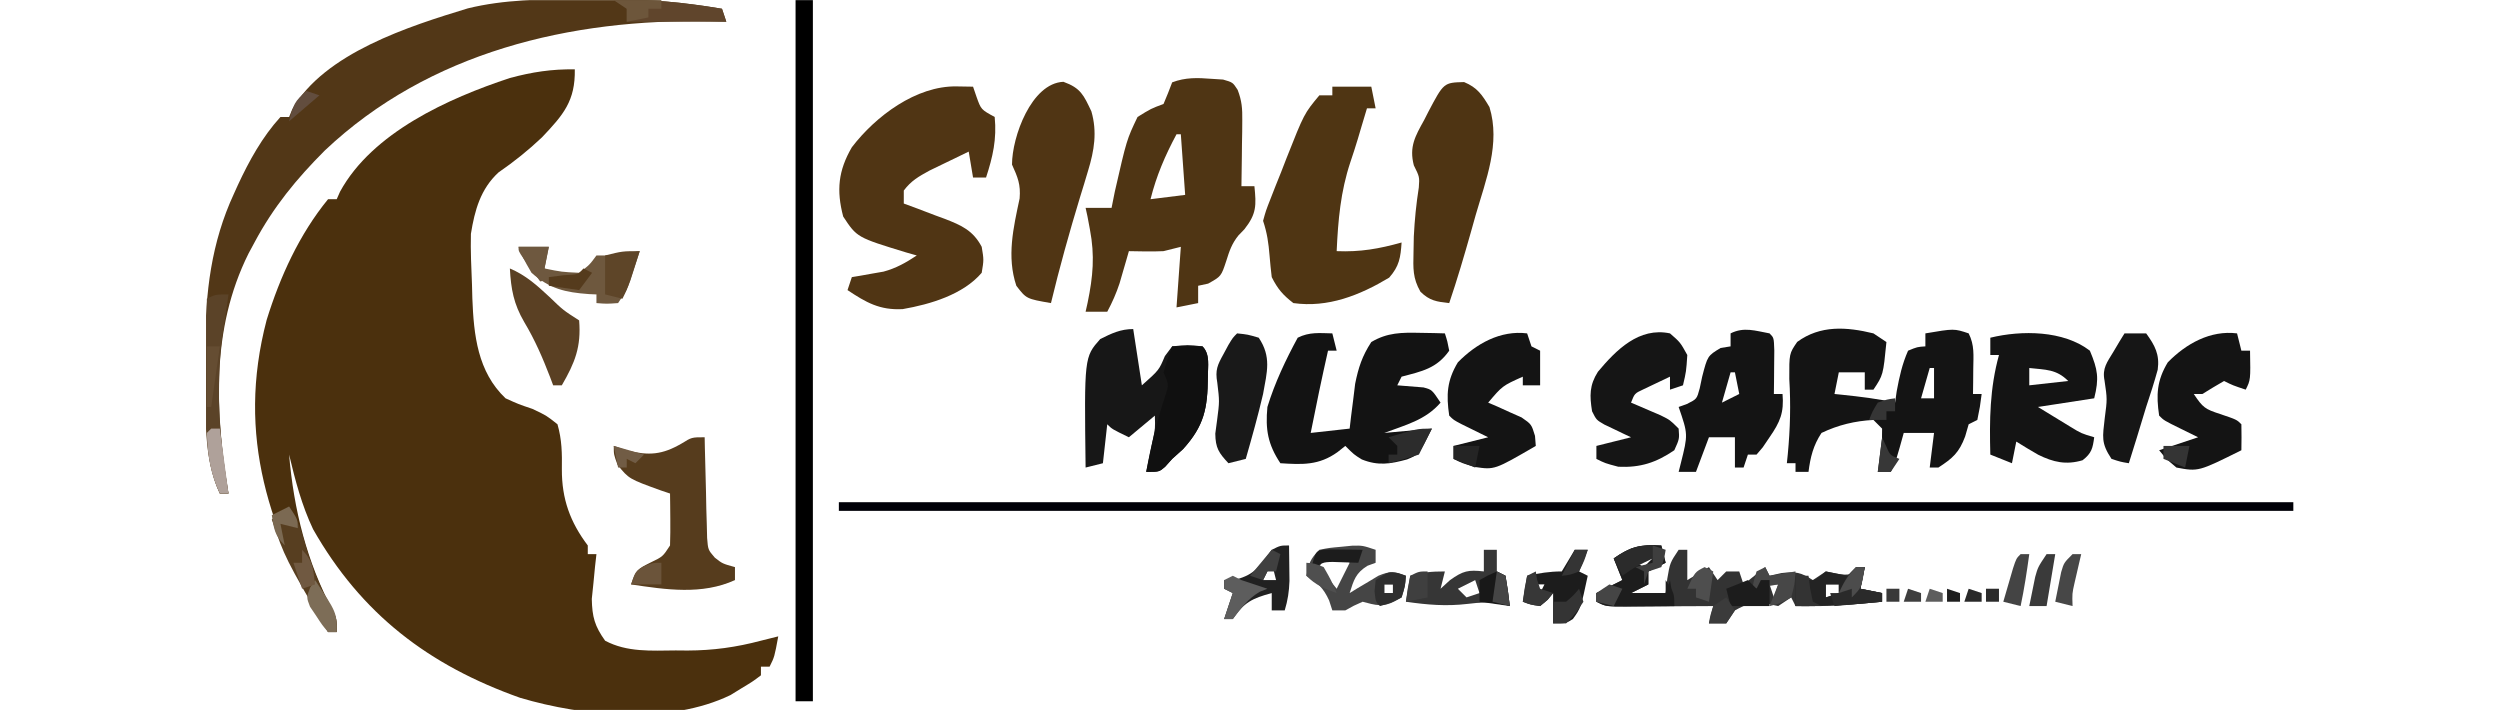 <svg xmlns="http://www.w3.org/2000/svg" xmlns:xlink="http://www.w3.org/1999/xlink" width="5000" viewBox="0 0 3750 1071.75" height="1429" preserveAspectRatio="xMidYMid meet"><defs><clipPath id="a22b0cc772"><path d="M 382 103 L 1168 103 L 1168 1064.914 L 382 1064.914 Z M 382 103 " clip-rule="nonzero"></path></clipPath><clipPath id="1781fe8b52"><path d="M 309.129 0.16 L 1090 0.16 L 1090 741 L 309.129 741 Z M 309.129 0.16 " clip-rule="nonzero"></path></clipPath><clipPath id="db42ccd1d7"><path d="M 1193 0.16 L 1220 0.16 L 1220 1052 L 1193 1052 Z M 1193 0.16 " clip-rule="nonzero"></path></clipPath><clipPath id="54f98a3613"><path d="M 309.129 441 L 343 441 L 343 741 L 309.129 741 Z M 309.129 441 " clip-rule="nonzero"></path></clipPath><clipPath id="c616c702d9"><path d="M 920 0.16 L 1090 0.16 L 1090 33 L 920 33 Z M 920 0.16 " clip-rule="nonzero"></path></clipPath><clipPath id="e9c25873a3"><path d="M 920 0.16 L 993 0.16 L 993 33 L 920 33 Z M 920 0.16 " clip-rule="nonzero"></path></clipPath></defs><g clip-path="url(#a22b0cc772)"><path fill="#4b300d" d="M 862.199 104.039 C 863.078 151.402 845.023 172.246 812.992 205.988 C 792.461 225.461 771.031 242.57 747.758 258.641 C 720.805 283.461 712.047 315.434 706.363 350.75 C 705.691 376.207 706.969 401.594 707.988 427.035 C 708.164 433.832 708.34 440.625 708.52 447.629 C 710.652 502.672 716.383 557.625 758.309 597.461 C 777.707 606.266 777.707 606.266 798.484 613.285 C 819.438 623.102 819.438 623.102 836.227 636.414 C 842.93 659.871 843.133 679.887 842.797 704.23 C 842.648 748.598 855.293 783.266 881.68 818.203 C 881.68 822.488 881.68 826.77 881.68 831.188 C 885.965 831.188 890.25 831.188 894.668 831.188 C 893.973 837.297 893.277 843.406 892.562 849.699 C 891.781 857.785 891.004 865.867 890.203 874.199 C 889.375 882.184 888.543 890.168 887.691 898.395 C 888.242 925.414 892.008 939.035 907.652 961.035 C 940.543 978.613 977.156 975.949 1013.574 975.641 C 1019.41 975.691 1025.25 975.742 1031.266 975.793 C 1069.652 975.684 1104.352 970.867 1141.406 961.035 C 1150.062 958.863 1158.719 956.699 1167.379 954.543 C 1161.699 985.379 1161.699 985.379 1154.395 999.988 C 1150.109 999.988 1145.824 999.988 1141.406 999.988 C 1141.406 1004.273 1141.406 1008.559 1141.406 1012.973 C 1129.031 1022.305 1129.031 1022.305 1112.188 1032.449 C 1104.051 1037.473 1104.051 1037.473 1095.75 1042.594 C 1004.246 1086.898 875.219 1074.957 780.172 1046.703 C 642.879 997.973 541.992 920.992 469.641 793.855 C 452.566 757.895 442.859 720.527 433.648 681.863 C 440.664 764.633 460.164 842.98 499.57 916.578 C 505.074 928.57 505.074 928.57 505.074 948.051 C 500.789 948.051 496.504 948.051 492.09 948.051 C 404.207 797.199 353.984 655.09 399.992 479.887 C 420.027 415.18 449 351.469 492.09 298.809 C 496.375 298.809 500.66 298.809 505.074 298.809 C 506.715 295.086 508.355 291.363 510.047 287.523 C 558.488 198.777 672.879 147.352 764.801 117.023 C 797.785 108.113 828.027 103.438 862.199 104.039 Z M 862.199 104.039 " fill-opacity="1" fill-rule="nonzero"></path></g><g clip-path="url(#1781fe8b52)"><path fill="#523717" d="M 868.266 -1.039 C 882.328 -1.055 896.383 -1.172 910.445 -1.297 C 969.195 -1.523 1024.953 3.023 1082.973 13.148 C 1086.184 22.789 1086.184 22.789 1089.465 32.625 C 1081.672 32.398 1073.879 32.172 1065.852 31.941 C 855.969 27.746 643.559 77.891 487.172 225.797 C 444.727 268.309 410.027 310.562 381.707 363.738 C 378.762 369.203 375.816 374.668 372.777 380.297 C 316.066 494.211 322.863 618.344 342.746 740.293 C 338.461 740.293 334.176 740.293 329.762 740.293 C 304.043 685.438 308.875 621.922 308.723 562.656 C 308.66 548.125 308.457 533.602 308.254 519.07 C 307.656 439.566 317.004 363.629 350.863 290.695 C 352.805 286.395 354.742 282.094 356.742 277.66 C 373.746 241.141 393.395 205.391 420.668 175.457 C 424.953 175.457 429.238 175.457 433.652 175.457 C 435.176 171.742 436.699 168.023 438.27 164.195 C 486.469 79.488 614.305 39.195 701.699 12.562 C 756.898 -0.945 811.762 -1.047 868.266 -1.039 Z M 868.266 -1.039 " fill-opacity="1" fill-rule="nonzero"></path></g><path fill="#4f3514" d="M 1817.512 118.246 C 1823.152 118.605 1828.793 118.965 1834.605 119.336 C 1849.164 123.52 1849.164 123.52 1856.488 134.832 C 1862.801 151.176 1863.645 162.961 1863.418 180.43 C 1863.375 186.203 1863.336 191.977 1863.293 197.93 C 1863.184 203.902 1863.074 209.879 1862.961 216.035 C 1862.902 222.113 1862.844 228.188 1862.785 234.449 C 1862.633 249.414 1862.418 264.375 1862.152 279.336 C 1868.578 279.336 1875.008 279.336 1881.629 279.336 C 1884.516 308.172 1884.906 320.621 1866.613 343.855 C 1863.625 346.961 1860.637 350.066 1857.559 353.262 C 1847.75 365.5 1844.074 376.414 1839.426 391.332 C 1831.77 414.512 1831.77 414.512 1812.234 425.414 C 1804.801 427.023 1804.801 427.023 1797.219 428.66 C 1797.219 437.23 1797.219 445.801 1797.219 454.633 C 1781.148 457.844 1781.148 457.844 1764.754 461.125 C 1766.895 431.129 1769.039 401.133 1771.246 370.23 C 1758.391 373.445 1758.391 373.445 1745.273 376.723 C 1736.082 377.141 1726.875 377.281 1717.676 377.129 C 1705.625 376.926 1705.625 376.926 1693.328 376.723 C 1692.07 381.109 1690.816 385.492 1689.523 390.012 C 1687.832 395.805 1686.141 401.594 1684.398 407.562 C 1682.742 413.285 1681.086 419.012 1679.379 424.906 C 1674.359 440.094 1668.418 453.555 1660.863 467.617 C 1650.148 467.617 1639.434 467.617 1628.395 467.617 C 1629.41 463.062 1630.422 458.512 1631.465 453.82 C 1639.527 414.527 1642.363 383.664 1634.891 344.262 C 1633.082 334.621 1633.082 334.621 1631.238 324.785 C 1630.301 320.5 1629.363 316.215 1628.395 311.797 C 1641.254 311.797 1654.109 311.797 1667.355 311.797 C 1668.961 303.766 1670.57 295.73 1672.227 287.453 C 1690.039 209.527 1690.039 209.527 1706.312 175.457 C 1726.605 162.879 1726.605 162.879 1745.273 155.98 C 1749.863 145.27 1754.23 134.453 1758.258 123.52 C 1778.203 115.93 1796.453 116.578 1817.512 118.246 Z M 1764.754 201.43 C 1747.652 233.383 1734.594 263.617 1725.793 298.812 C 1742.938 296.672 1760.078 294.527 1777.738 292.32 C 1775.598 262.328 1773.453 232.332 1771.246 201.43 C 1769.102 201.43 1766.961 201.43 1764.754 201.43 Z M 1764.754 201.43 " fill-opacity="1" fill-rule="nonzero"></path><path fill="#503514" d="M 1434.82 129.605 C 1447.074 129.809 1447.074 129.809 1459.578 130.012 C 1461.316 135.102 1463.059 140.188 1464.852 145.43 C 1471.578 164.301 1471.578 164.301 1492.043 175.457 C 1495.309 208.77 1489.258 235.113 1479.055 266.352 C 1472.629 266.352 1466.199 266.352 1459.578 266.352 C 1457.434 253.496 1455.289 240.641 1453.082 227.398 C 1440.48 233.434 1427.902 239.535 1415.34 245.656 C 1408.336 249.047 1401.332 252.438 1394.113 255.93 C 1377.891 264.852 1366.688 271.121 1355.684 285.828 C 1355.684 292.258 1355.684 298.684 1355.684 305.305 C 1362.492 307.816 1369.297 310.328 1376.305 312.914 C 1385.262 316.324 1394.215 319.742 1403.168 323.16 C 1407.648 324.801 1412.133 326.441 1416.75 328.133 C 1442.23 337.977 1459.531 345.621 1472.562 370.23 C 1475.809 389.707 1475.809 389.707 1472.562 409.184 C 1444.672 441.883 1395.5 456.457 1354.086 463.66 C 1319.547 465.543 1298.988 453.629 1271.273 435.152 C 1273.418 428.727 1275.559 422.301 1277.766 415.676 C 1282.078 414.965 1286.387 414.254 1290.828 413.52 C 1296.562 412.492 1302.297 411.461 1308.203 410.402 C 1313.855 409.422 1319.504 408.441 1325.324 407.434 C 1344.469 402.211 1358.652 394.074 1375.164 383.215 C 1369.918 381.715 1364.668 380.219 1359.262 378.676 C 1285.461 356.156 1285.461 356.156 1264.781 324.785 C 1254.508 285.621 1257.289 256.117 1277.766 220.906 C 1313.438 174.172 1374.328 128.613 1434.82 129.605 Z M 1434.82 129.605 " fill-opacity="1" fill-rule="nonzero"></path><path fill="#141414" d="M 2810.156 500.074 C 2816.582 504.359 2823.012 508.645 2829.637 513.059 C 2824.766 562.562 2824.766 562.562 2810.156 584.477 C 2805.871 584.477 2801.586 584.477 2797.168 584.477 C 2797.168 575.906 2797.168 567.336 2797.168 558.508 C 2784.312 558.508 2771.457 558.508 2758.211 558.508 C 2756.066 569.219 2753.926 579.93 2751.719 590.969 C 2757.48 591.559 2757.48 591.559 2763.359 592.16 C 2790.09 594.992 2816.359 598.023 2842.621 603.953 C 2843.426 598.328 2844.23 592.703 2845.055 586.91 C 2849.062 565.277 2853.199 546.188 2862.102 526.043 C 2875.898 520.363 2875.898 520.363 2888.074 519.551 C 2888.074 513.125 2888.074 506.695 2888.074 500.074 C 2931.09 492.77 2931.09 492.77 2953.004 500.074 C 2961.98 518.023 2960.117 532.836 2959.906 552.824 C 2959.848 559.938 2959.789 567.051 2959.727 574.383 C 2959.652 579.855 2959.578 585.328 2959.5 590.969 C 2963.785 590.969 2968.07 590.969 2972.484 590.969 C 2970.051 610.039 2970.051 610.039 2965.992 629.922 C 2959.562 633.137 2959.562 633.137 2953.004 636.414 C 2951.266 642.441 2949.523 648.465 2947.73 654.676 C 2938.676 678.977 2929.043 687.371 2907.555 701.34 C 2903.27 701.34 2898.984 701.34 2894.566 701.34 C 2896.711 684.199 2898.852 667.059 2901.059 649.398 C 2886.062 649.398 2871.062 649.398 2855.609 649.398 C 2853.598 656.629 2851.59 663.859 2849.52 671.312 C 2842.621 694.848 2842.621 694.848 2836.129 707.832 C 2829.699 707.832 2823.273 707.832 2816.648 707.832 C 2817.27 703.293 2817.887 698.758 2818.527 694.086 C 2819.246 688.176 2819.965 682.27 2820.707 676.18 C 2821.461 670.305 2822.215 664.43 2822.988 658.379 C 2823.039 653.273 2823.09 648.168 2823.141 642.906 C 2818.855 638.621 2814.57 634.336 2810.156 629.922 C 2782.355 631.402 2757.363 637.418 2732.238 649.398 C 2719.922 668.086 2715.535 685.766 2712.758 707.832 C 2706.328 707.832 2699.902 707.832 2693.277 707.832 C 2693.277 703.547 2693.277 699.262 2693.277 694.848 C 2688.992 694.848 2684.707 694.848 2680.293 694.848 C 2680.762 690.277 2681.23 685.707 2681.711 681 C 2685.297 642.867 2686.246 606.914 2683.945 568.648 C 2683.773 530.441 2683.773 530.441 2695.816 512.855 C 2730.527 487.461 2769.828 490.238 2810.156 500.074 Z M 2894.566 552.012 C 2890.281 567.012 2885.996 582.008 2881.582 597.461 C 2888.008 597.461 2894.438 597.461 2901.059 597.461 C 2901.059 582.465 2901.059 567.465 2901.059 552.012 C 2898.918 552.012 2896.773 552.012 2894.566 552.012 Z M 2894.566 552.012 " fill-opacity="1" fill-rule="nonzero"></path><path fill="#4f3513" d="M 1998.508 130.008 C 2017.793 130.008 2037.078 130.008 2056.945 130.008 C 2059.09 140.723 2061.23 151.434 2063.438 162.469 C 2059.152 162.469 2054.867 162.469 2050.453 162.469 C 2049.273 166.402 2048.094 170.336 2046.875 174.391 C 2045.246 179.828 2043.613 185.27 2041.93 190.875 C 2039.281 199.824 2039.281 199.824 2036.578 208.957 C 2033.094 220.426 2029.449 231.852 2025.57 243.195 C 2010.848 287.355 2007.109 330.348 2005 376.719 C 2040.184 378.184 2068.473 373.258 2102.398 363.734 C 2100.852 386.395 2098.961 399.227 2083.73 416.484 C 2039.48 443.031 1992.008 461.918 1940.07 454.629 C 1924.281 442.484 1916.43 433.324 1907.602 415.672 C 1906.285 405.016 1905.238 394.32 1904.355 383.617 C 1902.773 364.438 1900.746 349.652 1894.617 331.273 C 1898.832 315.973 1898.832 315.973 1905.852 298.074 C 1908.395 291.578 1910.934 285.078 1913.551 278.383 C 1916.273 271.598 1919 264.816 1921.809 257.828 C 1925.707 247.766 1925.707 247.766 1929.684 237.5 C 1956.242 170.398 1956.242 170.398 1979.027 142.992 C 1985.457 142.992 1991.883 142.992 1998.508 142.992 C 1998.508 138.707 1998.508 134.422 1998.508 130.008 Z M 1998.508 130.008 " fill-opacity="1" fill-rule="nonzero"></path><path fill="#131313" d="M 1998.508 500.074 C 2000.648 508.645 2002.793 517.215 2005 526.043 C 2000.715 526.043 1996.43 526.043 1992.016 526.043 C 1982.75 567.059 1974.176 608.145 1966.043 649.398 C 1985.328 647.258 2004.609 645.113 2024.48 642.906 C 2025.547 633.742 2025.547 633.742 2026.637 624.395 C 2028.18 612.266 2028.18 612.266 2029.758 599.895 C 2030.734 591.91 2031.715 583.926 2032.723 575.699 C 2037.621 551.25 2043.32 533.938 2056.945 513.059 C 2081.043 498.695 2102.777 498.656 2130.402 499.262 C 2137.34 499.379 2144.277 499.496 2151.426 499.617 C 2156.676 499.77 2161.922 499.918 2167.332 500.074 C 2171.188 512.195 2171.188 512.195 2173.824 526.043 C 2154.965 552.758 2132.953 556.93 2102.398 565 C 2100.254 569.285 2098.113 573.566 2095.906 577.984 C 2109.012 579.039 2122.113 580.098 2135.219 581.152 C 2147.852 584.477 2147.852 584.477 2160.836 603.953 C 2138.145 630.262 2108.309 637.395 2076.426 649.398 C 2099.996 647.258 2123.566 645.113 2147.852 642.906 C 2128.371 681.863 2128.371 681.863 2110.516 689.164 C 2085.207 695.977 2067.352 699.008 2042.742 689.164 C 2030.973 681.863 2030.973 681.863 2017.988 668.875 C 2014.102 671.957 2010.219 675.035 2006.219 678.211 C 1978.238 698.195 1953.68 696.945 1920.59 694.848 C 1901.801 666.668 1897.875 644.195 1901.109 610.445 C 1912.18 574.254 1928.543 539.766 1946.562 506.566 C 1964.152 497.773 1979.09 499.652 1998.508 500.074 Z M 1998.508 500.074 " fill-opacity="1" fill-rule="nonzero"></path><path fill="#000007" d="M 1258.285 753.277 C 1978.25 753.277 2698.215 753.277 3439.996 753.277 C 3439.996 757.562 3439.996 761.848 3439.996 766.262 C 2720.031 766.262 2000.066 766.262 1258.285 766.262 C 1258.285 761.977 1258.285 757.691 1258.285 753.277 Z M 1258.285 753.277 " fill-opacity="1" fill-rule="nonzero"></path><g clip-path="url(#db42ccd1d7)"><path fill="#000000" d="M 1193.352 0.16 C 1201.922 0.16 1210.496 0.16 1219.324 0.16 C 1219.324 347.242 1219.324 694.328 1219.324 1051.926 C 1210.754 1051.926 1202.184 1051.926 1193.352 1051.926 C 1193.352 704.844 1193.352 357.762 1193.352 0.16 Z M 1193.352 0.16 " fill-opacity="1" fill-rule="nonzero"></path></g><path fill="#503514" d="M 1595.117 122.703 C 1621.277 132.121 1625.504 142.801 1637.07 167.012 C 1645.992 197.914 1641.359 225.816 1632.125 256.051 C 1629.18 265.883 1629.18 265.883 1626.176 275.91 C 1624.098 282.664 1622.016 289.418 1619.875 296.375 C 1603.949 348.832 1589.27 401.32 1576.449 454.629 C 1539.57 448.242 1539.57 448.242 1524.504 428.66 C 1509.875 384.777 1520.062 341.805 1529.426 297.719 C 1531.223 276.695 1526.582 265.852 1518.012 246.871 C 1518.012 205.434 1546.957 124.797 1595.117 122.703 Z M 1595.117 122.703 " fill-opacity="1" fill-rule="nonzero"></path><path fill="#4e3413" d="M 2196.148 123.113 C 2216.082 131.379 2223.32 142.367 2234.219 160.672 C 2250.984 215.277 2228.805 269.754 2213.598 322.348 C 2211.199 330.852 2208.805 339.355 2206.418 347.863 C 2196.27 383.727 2185.824 419.336 2173.828 454.633 C 2155 452.598 2144.316 451.059 2130.633 437.539 C 2118.992 417.098 2119.738 402.574 2120.258 379.156 C 2120.41 371.105 2120.559 363.055 2120.715 354.762 C 2121.945 329.969 2124.336 305.672 2128.223 281.164 C 2129.355 265.316 2129.355 265.316 2120.738 247.992 C 2113.516 220.195 2122.84 204.23 2136.086 180.328 C 2139.18 174.25 2139.18 174.25 2142.336 168.055 C 2165.609 123.895 2165.609 123.895 2196.148 123.113 Z M 2196.148 123.113 " fill-opacity="1" fill-rule="nonzero"></path><path fill="#171717" d="M 1699.82 493.582 C 1704.105 521.434 1708.391 549.285 1712.809 577.984 C 1738.477 555.207 1738.477 555.207 1747.301 534.16 C 1750.918 529.34 1754.535 524.52 1758.258 519.551 C 1781.797 517.117 1781.797 517.117 1803.711 519.551 C 1815.637 531.477 1811.609 549.793 1811.828 565.809 C 1811.371 612.238 1806.398 638.652 1774.492 673.746 C 1769.137 678.566 1763.777 683.387 1758.258 688.355 C 1754.777 692.238 1751.297 696.121 1747.707 700.121 C 1738.781 707.832 1738.781 707.832 1719.301 707.832 C 1720.238 703.371 1721.176 698.91 1722.141 694.312 C 1723.348 688.465 1724.551 682.613 1725.793 676.586 C 1727.602 667.887 1727.602 667.887 1729.445 659.012 C 1732.852 642.438 1732.852 642.438 1732.285 623.43 C 1719.43 634.141 1706.574 644.855 1693.328 655.891 C 1668.168 643.719 1668.168 643.719 1660.863 636.414 C 1658.719 655.695 1656.578 674.98 1654.367 694.848 C 1645.797 696.988 1637.227 699.133 1628.395 701.34 C 1626.359 535.695 1626.359 535.695 1650.309 508.598 C 1667.129 500.188 1680.824 493.582 1699.82 493.582 Z M 1699.82 493.582 " fill-opacity="1" fill-rule="nonzero"></path><path fill="#141414" d="M 3134.816 526.043 C 3146.73 554.535 3148.863 567.238 3141.309 597.461 C 3113.453 601.746 3085.598 606.031 3056.898 610.445 C 3067.207 616.738 3077.52 623.031 3088.145 629.516 C 3093.945 633.055 3099.746 636.598 3105.723 640.242 C 3121.875 650.113 3121.875 650.113 3141.309 655.891 C 3139.078 672.613 3137.41 679.844 3123.859 690.383 C 3099.34 697.672 3080.039 693.402 3057.277 682.09 C 3046.172 675.785 3035.281 669.113 3024.43 662.383 C 3022.289 673.098 3020.145 683.809 3017.938 694.848 C 3001.867 688.418 3001.867 688.418 2985.473 681.859 C 2984.141 629.922 2984.598 582.777 2998.457 532.535 C 2994.172 532.535 2989.887 532.535 2985.473 532.535 C 2985.473 523.965 2985.473 515.398 2985.473 506.566 C 3032.652 495.094 3095.133 495.523 3134.816 526.043 Z M 3043.91 552.012 C 3043.91 560.582 3043.91 569.152 3043.91 577.984 C 3072.836 574.77 3072.836 574.77 3102.348 571.492 C 3084.414 553.559 3068.539 554.75 3043.91 552.012 Z M 3043.91 552.012 " fill-opacity="1" fill-rule="nonzero"></path><path fill="#141414" d="M 2654.32 500.074 C 2660.812 506.566 2660.812 506.566 2661.445 525.664 C 2661.371 533.422 2661.297 541.18 2661.219 549.172 C 2661.16 556.949 2661.102 564.723 2661.039 572.734 C 2660.965 578.75 2660.891 584.77 2660.812 590.969 C 2665.098 590.969 2669.383 590.969 2673.797 590.969 C 2676.199 618.957 2670.184 632.977 2654.32 655.891 C 2650.973 660.848 2647.621 665.801 2644.172 670.906 C 2641.094 674.52 2638.012 678.137 2634.84 681.863 C 2630.555 681.863 2626.27 681.863 2621.852 681.863 C 2619.711 688.289 2617.566 694.715 2615.359 701.34 C 2611.074 701.34 2606.789 701.34 2602.375 701.34 C 2602.375 686.34 2602.375 671.344 2602.375 655.891 C 2589.516 655.891 2576.66 655.891 2563.414 655.891 C 2556.984 673.031 2550.559 690.172 2543.934 707.832 C 2535.363 707.832 2526.793 707.832 2517.961 707.832 C 2519.051 703.52 2520.137 699.211 2521.258 694.77 C 2532.113 651.52 2532.113 651.52 2517.961 610.445 C 2522.055 608.973 2526.148 607.5 2530.363 605.98 C 2545.258 598.539 2545.258 598.539 2549.59 582.445 C 2550.805 576.688 2552.02 570.93 2553.27 565 C 2561.367 533.773 2561.367 533.773 2580.863 521.984 C 2585.82 521.184 2590.773 520.379 2595.879 519.551 C 2595.879 513.125 2595.879 506.695 2595.879 500.074 C 2615.953 490.039 2632.793 496.16 2654.32 500.074 Z M 2595.879 558.508 C 2591.594 573.504 2587.309 588.5 2582.895 603.953 C 2591.465 599.668 2600.035 595.383 2608.867 590.969 C 2606.723 580.254 2604.582 569.543 2602.375 558.508 C 2600.23 558.508 2598.09 558.508 2595.879 558.508 Z M 2595.879 558.508 " fill-opacity="1" fill-rule="nonzero"></path><path fill="#333333" d="M 2491.988 818.203 C 2494.133 826.77 2496.273 835.34 2498.484 844.172 C 2485.625 850.598 2485.625 850.598 2472.512 857.156 C 2472.512 863.582 2472.512 870.012 2472.512 876.633 C 2459.652 883.059 2459.652 883.059 2446.539 889.617 C 2463.68 889.617 2480.82 889.617 2498.484 889.617 C 2499.688 878.973 2499.688 878.973 2500.918 868.113 C 2504.977 844.172 2504.977 844.172 2517.961 824.695 C 2522.246 824.695 2526.531 824.695 2530.949 824.695 C 2530.949 839.844 2530.949 854.992 2530.949 870.141 C 2541.664 863.715 2552.375 857.285 2563.414 850.664 C 2569.844 860.305 2569.844 860.305 2576.402 870.141 C 2580.688 865.855 2584.973 861.57 2589.387 857.156 C 2595.816 857.156 2602.242 857.156 2608.867 857.156 C 2612.082 866.797 2612.082 866.797 2615.359 876.633 C 2626.074 868.062 2636.789 859.492 2647.824 850.664 C 2651.039 857.09 2651.039 857.09 2654.32 863.648 C 2660.211 862.309 2666.105 860.969 2672.176 859.59 C 2693.996 857.074 2701.336 858.426 2719.25 870.141 C 2725.68 865.855 2732.105 861.57 2738.73 857.156 C 2746.566 858.762 2746.566 858.762 2754.559 860.402 C 2774.02 864.199 2780.742 861.004 2797.168 850.664 C 2795.027 861.375 2792.883 872.09 2790.676 883.125 C 2806.746 886.34 2806.746 886.34 2823.141 889.617 C 2823.141 893.902 2823.141 898.188 2823.141 902.602 C 2779.637 907.156 2737.027 909.812 2693.277 909.094 C 2690.062 902.668 2690.062 902.668 2686.785 896.109 C 2680.355 900.395 2673.93 904.68 2667.305 909.094 C 2662.215 908.023 2657.129 906.953 2651.883 905.848 C 2630.746 901.824 2621.117 905.457 2602.375 915.586 C 2595.945 925.227 2595.945 925.227 2589.387 935.066 C 2580.816 935.066 2572.246 935.066 2563.414 935.066 C 2565.559 926.496 2567.699 917.926 2569.906 909.094 C 2562.633 909.145 2562.633 909.145 2555.211 909.199 C 2533.328 909.332 2511.441 909.418 2489.555 909.5 C 2478.105 909.582 2478.105 909.582 2466.422 909.664 C 2455.5 909.695 2455.5 909.695 2444.355 909.73 C 2434.258 909.781 2434.258 909.781 2423.953 909.832 C 2407.578 909.094 2407.578 909.094 2394.59 902.602 C 2394.59 898.316 2394.59 894.031 2394.59 889.617 C 2407.449 883.191 2420.305 876.762 2433.551 870.141 C 2429.266 859.43 2424.98 848.715 2420.562 837.68 C 2445.453 820.113 2461.637 816.086 2491.988 818.203 Z M 2440.043 837.68 C 2452.902 844.105 2452.902 844.105 2466.016 850.664 C 2470.301 846.379 2474.586 842.094 2479.004 837.68 C 2466.148 837.68 2453.289 837.68 2440.043 837.68 Z M 2654.32 876.633 C 2656.461 883.059 2658.605 889.488 2660.812 896.109 C 2662.953 889.684 2665.098 883.254 2667.305 876.633 C 2663.02 876.633 2658.734 876.633 2654.32 876.633 Z M 2738.73 876.633 C 2738.73 883.059 2738.73 889.488 2738.73 896.109 C 2745.16 893.969 2751.586 891.824 2758.211 889.617 C 2758.211 885.332 2758.211 881.047 2758.211 876.633 C 2751.781 876.633 2745.352 876.633 2738.73 876.633 Z M 2738.73 876.633 " fill-opacity="1" fill-rule="nonzero"></path><path fill="#563c1d" d="M 1056.996 655.891 C 1057.09 660.902 1057.184 665.914 1057.281 671.078 C 1057.766 693.746 1058.395 716.41 1059.023 739.074 C 1059.172 746.965 1059.316 754.852 1059.469 762.977 C 1059.812 774.309 1059.812 774.309 1060.168 785.867 C 1060.336 792.836 1060.508 799.805 1060.68 806.988 C 1062.09 824.707 1062.09 824.707 1072.219 836.453 C 1083.656 845.469 1083.656 845.469 1102.449 850.664 C 1102.449 857.09 1102.449 863.52 1102.449 870.141 C 1053.047 892.66 999.008 884.539 946.613 876.633 C 953.984 854.52 956.23 853.684 975.832 843.766 C 994.207 834.922 994.207 834.922 1005.051 818.203 C 1005.508 804.953 1005.598 791.691 1005.457 778.438 C 1005.398 771.32 1005.34 764.207 1005.277 756.879 C 1005.203 751.406 1005.129 745.934 1005.051 740.293 C 1000.59 738.793 996.129 737.297 991.531 735.754 C 943.352 718.316 943.352 718.316 926.32 697.281 C 920.641 681.863 920.641 681.863 920.641 668.875 C 927.336 671.152 934.031 673.43 940.93 675.773 C 973.656 683.691 993.352 682.168 1022.5 665.223 C 1037.516 655.891 1037.516 655.891 1056.996 655.891 Z M 1056.996 655.891 " fill-opacity="1" fill-rule="nonzero"></path><path fill="#151515" d="M 2504.977 500.074 C 2520.398 513.465 2520.398 513.465 2530.949 532.535 C 2529.324 557.289 2529.324 557.289 2524.457 577.984 C 2518.027 580.125 2511.598 582.27 2504.977 584.477 C 2504.977 578.047 2504.977 571.621 2504.977 565 C 2496.43 569.008 2487.914 573.078 2479.41 577.172 C 2472.289 580.562 2472.289 580.562 2465.027 584.02 C 2451.969 590.113 2451.969 590.113 2446.539 603.953 C 2450.605 605.676 2454.672 607.402 2458.863 609.176 C 2466.824 612.617 2466.824 612.617 2474.945 616.125 C 2480.219 618.387 2485.492 620.645 2490.926 622.973 C 2504.977 629.922 2504.977 629.922 2517.961 642.906 C 2519.18 658.328 2519.18 658.328 2511.469 675.367 C 2484.215 693.961 2460.406 701.691 2427.465 700.121 C 2407.578 694.848 2407.578 694.848 2394.594 688.355 C 2394.594 681.926 2394.594 675.5 2394.594 668.875 C 2411.734 664.59 2428.875 660.305 2446.539 655.891 C 2442.863 654.168 2439.188 652.445 2435.402 650.668 C 2428.258 647.227 2428.258 647.227 2420.969 643.719 C 2416.223 641.457 2411.48 639.199 2406.59 636.871 C 2394.594 629.922 2394.594 629.922 2388.098 616.938 C 2384.367 593.617 2384 577.957 2396.875 557.645 C 2424.402 524.785 2458.578 490.309 2504.977 500.074 Z M 2504.977 500.074 " fill-opacity="1" fill-rule="nonzero"></path><path fill="#141414" d="M 2290.699 500.074 C 2292.844 506.504 2294.984 512.93 2297.195 519.551 C 2301.48 521.695 2305.766 523.836 2310.18 526.043 C 2310.18 543.184 2310.18 560.324 2310.18 577.984 C 2301.609 577.984 2293.039 577.984 2284.207 577.984 C 2284.207 573.699 2284.207 569.414 2284.207 565 C 2253.637 578.719 2253.637 578.719 2232.262 603.953 C 2239.18 606.902 2239.18 606.902 2246.238 609.914 C 2255.191 613.992 2255.191 613.992 2264.32 618.156 C 2270.273 620.793 2276.223 623.426 2282.355 626.145 C 2297.195 636.414 2297.195 636.414 2302.496 653.785 C 2302.887 658.766 2303.281 663.746 2303.688 668.875 C 2241.938 704.781 2241.938 704.781 2212.781 700.527 C 2193.305 694.848 2193.305 694.848 2180.316 688.355 C 2180.316 681.926 2180.316 675.5 2180.316 668.875 C 2197.457 664.59 2214.602 660.305 2232.262 655.891 C 2226.75 653.191 2226.75 653.191 2221.129 650.438 C 2216.363 648.086 2211.602 645.734 2206.695 643.312 C 2201.949 640.977 2197.203 638.645 2192.312 636.238 C 2180.316 629.922 2180.316 629.922 2173.824 623.43 C 2169.227 592.238 2170.34 570.766 2186.809 543.492 C 2214.281 515.477 2250.723 495.078 2290.699 500.074 Z M 2290.699 500.074 " fill-opacity="1" fill-rule="nonzero"></path><path fill="#141414" d="M 3355.582 500.074 C 3357.727 508.645 3359.867 517.215 3362.078 526.043 C 3366.363 526.043 3370.648 526.043 3375.062 526.043 C 3375.875 569.867 3375.875 569.867 3368.57 584.477 C 3349.09 577.984 3349.09 577.984 3336.105 571.492 C 3325.164 577.781 3314.34 584.281 3303.637 590.969 C 3299.352 590.969 3295.066 590.969 3290.652 590.969 C 3304.504 611.746 3307.711 613.629 3330.016 620.996 C 3355.086 629.426 3355.086 629.426 3362.078 636.414 C 3362.34 649.398 3362.352 662.387 3362.078 675.367 C 3297.598 707.461 3297.598 707.461 3264.68 701.34 C 3249.258 688.355 3249.258 688.355 3238.707 675.367 C 3257.992 668.941 3277.273 662.516 3297.145 655.891 C 3288.707 651.742 3280.27 647.59 3271.578 643.312 C 3246.012 630.734 3246.012 630.734 3238.707 623.43 C 3234.109 592.238 3235.223 570.766 3251.691 543.492 C 3279.164 515.477 3315.605 495.078 3355.582 500.074 Z M 3355.582 500.074 " fill-opacity="1" fill-rule="nonzero"></path><path fill="#191919" d="M 1855.656 500.074 C 1871.484 501.699 1871.484 501.699 1888.125 506.566 C 1907.375 535.441 1900.578 557.711 1894.617 590.969 C 1887.012 623.711 1877.906 656.047 1868.645 688.355 C 1860.074 690.496 1851.5 692.641 1842.672 694.848 C 1828.188 679.359 1823.234 672.004 1822.938 650.438 C 1824.27 640.484 1824.27 640.484 1825.625 630.328 C 1829.324 602.035 1829.324 602.035 1825.93 574 C 1822.57 554.988 1826.137 547.59 1835.367 530.914 C 1838.957 524.234 1838.957 524.234 1842.621 517.422 C 1849.164 506.566 1849.164 506.566 1855.656 500.074 Z M 1855.656 500.074 " fill-opacity="1" fill-rule="nonzero"></path><path fill="#161616" d="M 3186.762 500.074 C 3197.473 500.074 3208.188 500.074 3219.227 500.074 C 3232.469 518.223 3239.699 531.805 3236.574 554.551 C 3231.387 573.418 3225.445 591.887 3219.227 610.445 C 3214.469 625.992 3209.734 641.547 3205.023 657.109 C 3201.109 669.691 3197.191 682.273 3193.254 694.848 C 3181.078 692.816 3181.078 692.816 3167.281 688.355 C 3151.211 664.25 3154.023 655.324 3157.137 627.082 C 3160.887 598.621 3160.887 598.621 3156.781 570.754 C 3153.062 552.434 3160.676 543.332 3170.121 527.668 C 3173.191 522.477 3176.266 517.289 3179.43 511.945 C 3181.848 508.027 3184.27 504.109 3186.762 500.074 Z M 3186.762 500.074 " fill-opacity="1" fill-rule="nonzero"></path><path fill="#101010" d="M 1758.258 519.551 C 1773.406 519.277 1788.562 519.285 1803.711 519.551 C 1815.637 531.477 1811.609 549.793 1811.828 565.809 C 1811.371 612.238 1806.398 638.652 1774.492 673.746 C 1769.137 678.566 1763.777 683.387 1758.258 688.355 C 1753.035 694.18 1753.035 694.18 1747.707 700.121 C 1738.781 707.832 1738.781 707.832 1719.301 707.832 C 1726.488 668.086 1735.629 630.086 1748.598 591.805 C 1753.277 576.891 1753.277 576.891 1745.273 558.508 C 1751.359 537.812 1751.359 537.812 1758.258 519.551 Z M 1758.258 519.551 " fill-opacity="1" fill-rule="nonzero"></path><path fill="#5a4023" d="M 764.801 402.688 C 788.684 412.852 805.141 427.711 824.051 445.297 C 844.766 465.258 844.766 465.258 868.691 480.598 C 871.98 520.027 862.469 544.043 842.719 577.984 C 838.434 577.984 834.148 577.984 829.734 577.984 C 828.234 573.973 826.738 569.965 825.195 565.836 C 814.02 536.82 802.336 509.719 786.312 483.031 C 770.508 455.844 766.508 433.945 764.801 402.688 Z M 764.801 402.688 " fill-opacity="1" fill-rule="nonzero"></path><path fill="#6e583e" d="M 777.789 370.227 C 792.789 370.227 807.789 370.227 823.242 370.227 C 821.098 380.938 818.957 391.652 816.746 402.688 C 842.633 407.945 842.633 407.945 868.691 409.18 C 884.262 397.41 884.262 397.41 894.664 383.211 C 898.953 383.211 903.238 383.211 907.652 383.211 C 916.59 382.207 925.516 381.117 934.438 379.965 C 946.891 378.359 946.891 378.359 959.598 376.719 C 956.66 386.062 953.676 395.395 950.668 404.719 C 948.184 412.512 948.184 412.512 945.648 420.465 C 940.117 435.152 940.117 435.152 927.133 454.629 C 910.086 455.844 910.086 455.844 894.664 454.629 C 894.664 450.344 894.664 446.059 894.664 441.645 C 890.898 441.477 887.133 441.309 883.254 441.137 C 847.91 438.57 824.738 433.379 797.27 409.18 C 785.094 388.082 785.094 388.082 777.789 370.227 Z M 777.789 370.227 " fill-opacity="1" fill-rule="nonzero"></path><path fill="#454545" d="M 2063.438 824.695 C 2063.438 831.121 2063.438 837.547 2063.438 844.172 C 2057.414 846.379 2057.414 846.379 2051.266 848.633 C 2033.48 859.617 2030.648 870.09 2024.48 889.617 C 2030.355 885.988 2030.355 885.988 2036.352 882.289 C 2041.539 879.219 2046.73 876.145 2052.078 872.98 C 2057.199 869.895 2062.32 866.805 2067.598 863.621 C 2084.922 856.309 2091.652 857.047 2108.891 863.648 C 2107.676 879.066 2107.676 879.066 2102.398 896.109 C 2085.527 906.141 2075.883 910.535 2056.539 905.848 C 2052.391 904.777 2048.238 903.707 2043.961 902.602 C 2030.539 908.5 2030.539 908.5 2017.988 915.586 C 2011.559 915.586 2005.129 915.586 1998.508 915.586 C 1996.902 910.633 1995.293 905.68 1993.637 900.574 C 1984.809 881.59 1976.977 874.684 1959.547 863.648 C 1963.273 845.031 1965.141 838.578 1979.027 824.695 C 1993.816 821.777 1993.816 821.777 2011.09 820.23 C 2016.77 819.668 2022.453 819.109 2028.309 818.531 C 2043.961 818.203 2043.961 818.203 2063.438 824.695 Z M 1985.52 837.68 C 1983.379 841.965 1981.234 846.25 1979.027 850.664 C 1987.598 861.375 1996.172 872.09 2005 883.125 C 2011.43 870.27 2017.855 857.414 2024.48 844.172 C 2017.555 835.754 2017.555 835.754 2001.348 837.273 C 1996.125 837.406 1990.902 837.539 1985.52 837.68 Z M 2076.426 876.633 C 2076.426 880.918 2076.426 885.203 2076.426 889.617 C 2080.711 889.617 2084.996 889.617 2089.414 889.617 C 2089.414 885.332 2089.414 881.047 2089.414 876.633 C 2085.125 876.633 2080.84 876.633 2076.426 876.633 Z M 2076.426 876.633 " fill-opacity="1" fill-rule="nonzero"></path><path fill="#363636" d="M 2225.77 824.695 C 2232.195 824.695 2238.625 824.695 2245.25 824.695 C 2245.25 835.406 2245.25 846.117 2245.25 857.156 C 2249.535 859.297 2253.82 861.441 2258.234 863.648 C 2260.879 878.723 2263.07 893.883 2264.727 909.094 C 2260.711 907.891 2256.691 906.684 2252.555 905.441 C 2233.668 902.801 2220.148 903.543 2201.418 905.848 C 2169.246 909.664 2140.902 907.25 2108.891 902.602 C 2111.035 889.746 2113.176 876.895 2115.387 863.648 C 2134.164 858.281 2147.121 857.156 2167.332 857.156 C 2165.188 865.727 2163.043 874.297 2160.836 883.125 C 2165.523 878.84 2170.211 874.555 2175.039 870.141 C 2194.707 856.16 2202.375 854.484 2225.77 857.156 C 2225.77 846.445 2225.77 835.73 2225.77 824.695 Z M 2212.781 870.141 C 2199.926 876.566 2199.926 876.566 2186.809 883.125 C 2191.094 887.41 2195.383 891.695 2199.797 896.109 C 2206.223 893.969 2212.652 891.824 2219.277 889.617 C 2217.133 883.191 2214.992 876.762 2212.781 870.141 Z M 2212.781 870.141 " fill-opacity="1" fill-rule="nonzero"></path><path fill="#1d1d1d" d="M 2491.988 818.203 C 2494.133 826.77 2496.273 835.34 2498.484 844.172 C 2485.625 850.598 2485.625 850.598 2472.512 857.156 C 2472.512 863.582 2472.512 870.012 2472.512 876.633 C 2459.652 883.059 2459.652 883.059 2446.539 889.617 C 2463.68 889.617 2480.82 889.617 2498.484 889.617 C 2500.625 883.191 2502.77 876.762 2504.977 870.141 C 2507.117 882.996 2509.262 895.852 2511.469 909.094 C 2494.426 909.27 2477.379 909.398 2460.336 909.5 C 2455.488 909.555 2450.641 909.609 2445.648 909.664 C 2409.051 909.832 2409.051 909.832 2394.59 902.602 C 2394.59 898.316 2394.59 894.031 2394.59 889.617 C 2407.449 883.191 2420.305 876.762 2433.551 870.141 C 2429.266 859.43 2424.98 848.715 2420.562 837.68 C 2445.453 820.113 2461.637 816.086 2491.988 818.203 Z M 2440.043 837.68 C 2452.902 844.105 2452.902 844.105 2466.016 850.664 C 2470.301 846.379 2474.586 842.094 2479.004 837.68 C 2466.148 837.68 2453.289 837.68 2440.043 837.68 Z M 2440.043 837.68 " fill-opacity="1" fill-rule="nonzero"></path><path fill="#1c1c1c" d="M 2362.125 824.695 C 2368.555 824.695 2374.98 824.695 2381.605 824.695 C 2377.32 835.406 2373.035 846.117 2368.617 857.156 C 2372.906 859.297 2377.191 861.441 2381.605 863.648 C 2371.344 911.797 2371.344 911.797 2359.285 928.57 C 2349.141 935.066 2349.141 935.066 2329.66 935.066 C 2329.66 920.066 2329.66 905.07 2329.66 889.617 C 2326.98 892.965 2324.305 896.312 2321.543 899.762 C 2317.793 902.844 2314.043 905.922 2310.18 909.094 C 2295.977 907.066 2295.977 907.066 2284.207 902.602 C 2286.352 889.746 2288.492 876.895 2290.699 863.648 C 2308.641 859.77 2324.207 857.156 2342.645 857.156 C 2345.859 851.801 2349.074 846.445 2352.387 840.926 C 2355.602 835.57 2358.812 830.211 2362.125 824.695 Z M 2303.688 876.633 C 2305.828 880.918 2307.973 885.203 2310.18 889.617 C 2312.324 885.332 2314.465 881.047 2316.672 876.633 C 2312.387 876.633 2308.102 876.633 2303.688 876.633 Z M 2349.141 889.617 C 2355.633 909.094 2355.633 909.094 2355.633 909.094 Z M 2349.141 889.617 " fill-opacity="1" fill-rule="nonzero"></path><g clip-path="url(#54f98a3613)"><path fill="#5b4328" d="M 342.746 441.645 C 336.254 487.09 336.254 487.09 332.852 508.164 C 329.609 533.711 328.52 558.773 328.543 584.477 C 328.539 589.203 328.531 593.93 328.527 598.805 C 328.984 646.648 335.051 693.105 342.746 740.293 C 338.461 740.293 334.176 740.293 329.758 740.293 C 309.672 697.449 309.457 651.906 309.645 605.371 C 309.656 600.836 309.664 596.297 309.672 591.621 C 309.711 577.336 309.789 563.051 309.875 548.766 C 309.906 538.996 309.938 529.223 309.961 519.449 C 310.035 495.68 310.145 471.906 310.281 448.137 C 323.266 441.645 323.266 441.645 342.746 441.645 Z M 342.746 441.645 " fill-opacity="1" fill-rule="nonzero"></path></g><path fill="#212121" d="M 1933.574 818.203 C 1933.75 829.562 1933.879 840.926 1933.98 852.285 C 1934.059 858.613 1934.133 864.941 1934.211 871.461 C 1933.652 887.395 1931.672 900.406 1927.082 915.586 C 1920.652 915.586 1914.227 915.586 1907.602 915.586 C 1907.602 907.016 1907.602 898.449 1907.602 889.617 C 1878.68 897.328 1865.734 903.723 1849.164 928.57 C 1844.879 928.57 1840.594 928.57 1836.18 928.57 C 1840.465 915.719 1844.75 902.863 1849.164 889.617 C 1844.879 887.477 1840.594 885.332 1836.18 883.125 C 1836.18 878.84 1836.18 874.555 1836.18 870.141 C 1844.816 869.738 1844.816 869.738 1853.629 869.328 C 1883.125 861.539 1889.539 848.777 1907.602 824.695 C 1920.59 818.203 1920.59 818.203 1933.574 818.203 Z M 1907.602 844.172 C 1903.316 852.742 1899.031 861.312 1894.617 870.141 C 1901.043 870.141 1907.473 870.141 1914.098 870.141 C 1911.953 861.57 1909.809 853 1907.602 844.172 Z M 1907.602 844.172 " fill-opacity="1" fill-rule="nonzero"></path><path fill="#232323" d="M 2784.184 850.664 C 2788.469 850.664 2792.754 850.664 2797.168 850.664 C 2795.027 861.375 2792.883 872.09 2790.676 883.125 C 2806.746 886.34 2806.746 886.34 2823.141 889.617 C 2823.141 893.902 2823.141 898.188 2823.141 902.602 C 2779.637 907.156 2737.027 909.812 2693.277 909.094 C 2693.277 894.098 2693.277 879.102 2693.277 863.648 C 2697.16 864.988 2701.047 866.328 2705.047 867.707 C 2721.098 872.133 2721.098 872.133 2738.73 857.156 C 2749.562 859.27 2760.387 861.43 2771.195 863.648 C 2775.48 859.363 2779.766 855.078 2784.184 850.664 Z M 2738.73 876.633 C 2738.73 883.059 2738.73 889.488 2738.73 896.109 C 2745.16 893.969 2751.586 891.824 2758.211 889.617 C 2758.211 885.332 2758.211 881.047 2758.211 876.633 C 2751.781 876.633 2745.355 876.633 2738.73 876.633 Z M 2738.73 876.633 " fill-opacity="1" fill-rule="nonzero"></path><path fill="#573e20" d="M 433.648 759.77 C 447.07 779.895 451.918 795.453 458.406 818.605 C 468.652 853.215 481.477 883.871 498.887 915.434 C 505.074 928.57 505.074 928.57 505.074 948.051 C 500.789 948.051 496.504 948.051 492.09 948.051 C 427.434 836.711 427.434 836.711 407.676 779.246 C 416.25 772.82 424.82 766.391 433.648 759.77 Z M 433.648 759.77 " fill-opacity="1" fill-rule="nonzero"></path><g clip-path="url(#c616c702d9)"><path fill="#60452c" d="M 920.641 0.16 C 975.922 -1.871 1028.445 4.23 1082.969 13.145 C 1085.109 19.574 1087.254 26 1089.461 32.621 C 1040.18 32.621 990.895 32.621 940.117 32.621 C 940.117 26.195 940.117 19.77 940.117 13.145 C 933.691 8.859 927.262 4.574 920.641 0.16 Z M 920.641 0.16 " fill-opacity="1" fill-rule="nonzero"></path></g><path fill="#5e4528" d="M 959.598 376.719 C 956.5 386.191 953.383 395.66 950.266 405.125 C 948.531 410.395 946.797 415.668 945.012 421.102 C 940.117 435.152 940.117 435.152 933.625 448.137 C 925.055 445.992 916.484 443.852 907.652 441.645 C 907.652 422.359 907.652 403.078 907.652 383.211 C 933.625 376.719 933.625 376.719 959.598 376.719 Z M 959.598 376.719 " fill-opacity="1" fill-rule="nonzero"></path><path fill="#2a2a2a" d="M 2784.184 850.664 C 2788.469 850.664 2792.754 850.664 2797.168 850.664 C 2795.027 861.375 2792.883 872.09 2790.676 883.125 C 2801.391 885.27 2812.105 887.41 2823.141 889.617 C 2823.141 893.902 2823.141 898.188 2823.141 902.602 C 2799.57 904.746 2776 906.887 2751.719 909.094 C 2749.574 902.668 2747.43 896.238 2745.223 889.617 C 2749.508 889.617 2753.793 889.617 2758.211 889.617 C 2760.086 885.602 2761.961 881.582 2763.891 877.445 C 2771.195 863.648 2771.195 863.648 2784.184 850.664 Z M 2784.184 850.664 " fill-opacity="1" fill-rule="nonzero"></path><path fill="#474747" d="M 2647.824 850.664 C 2649.969 854.949 2652.113 859.234 2654.32 863.648 C 2667.176 861.504 2680.031 859.363 2693.277 857.156 C 2692.062 875.82 2692.062 875.82 2686.785 896.109 C 2670.145 905.039 2670.145 905.039 2654.32 909.094 C 2658.605 898.383 2662.891 887.672 2667.305 876.633 C 2654.449 878.777 2641.594 880.918 2628.348 883.125 C 2630.781 870.547 2630.781 870.547 2634.84 857.156 C 2639.125 855.012 2643.41 852.871 2647.824 850.664 Z M 2647.824 850.664 " fill-opacity="1" fill-rule="nonzero"></path><path fill="#1c1c1c" d="M 2621.852 870.141 C 2626.141 874.426 2630.426 878.711 2634.84 883.125 C 2636.98 878.84 2639.125 874.555 2641.332 870.141 C 2645.617 870.141 2649.902 870.141 2654.32 870.141 C 2654.32 882.996 2654.32 895.852 2654.32 909.094 C 2634.84 909.094 2615.359 909.094 2595.879 909.094 C 2593.738 900.523 2591.594 891.953 2589.387 883.125 C 2600.102 878.84 2610.816 874.555 2621.852 870.141 Z M 2621.852 870.141 " fill-opacity="1" fill-rule="nonzero"></path><path fill="#181818" d="M 2245.25 857.156 C 2249.535 859.297 2253.82 861.441 2258.234 863.648 C 2260.879 878.719 2263.066 893.883 2264.727 909.094 C 2249.73 906.953 2234.73 904.809 2219.277 902.602 C 2219.277 891.891 2219.277 881.176 2219.277 870.141 C 2231.449 863.242 2231.449 863.242 2245.25 857.156 Z M 2245.25 857.156 " fill-opacity="1" fill-rule="nonzero"></path><path fill="#6e583f" d="M 777.789 370.227 C 792.789 370.227 807.789 370.227 823.242 370.227 C 821.098 380.938 818.957 391.652 816.746 402.688 C 825.32 406.973 833.891 411.258 842.719 415.672 C 832.008 417.816 821.293 419.957 810.254 422.164 C 804.824 414.738 799.418 407.297 794.023 399.848 C 791.008 395.707 787.996 391.562 784.891 387.293 C 777.789 376.719 777.789 376.719 777.789 370.227 Z M 777.789 370.227 " fill-opacity="1" fill-rule="nonzero"></path><path fill="#2e2e2e" d="M 2097.125 859.59 C 2101.008 860.93 2104.895 862.27 2108.895 863.648 C 2107.676 879.066 2107.676 879.066 2102.402 896.109 C 2085.762 904.633 2085.762 904.633 2069.934 909.094 C 2063.441 902.602 2063.441 902.602 2061.82 886.777 C 2062.355 881.289 2062.891 875.797 2063.441 870.141 C 2082.922 857.156 2082.922 857.156 2097.125 859.59 Z M 2076.43 876.633 C 2076.43 880.918 2076.43 885.203 2076.43 889.617 C 2080.715 889.617 2085 889.617 2089.414 889.617 C 2089.414 885.332 2089.414 881.047 2089.414 876.633 C 2085.129 876.633 2080.844 876.633 2076.43 876.633 Z M 2076.43 876.633 " fill-opacity="1" fill-rule="nonzero"></path><path fill="#2c2c2c" d="M 2147.852 642.906 C 2141.359 655.891 2134.863 668.875 2128.371 681.863 C 2113.344 686.605 2098.188 690.961 2082.918 694.848 C 2082.918 690.562 2082.918 686.277 2082.918 681.863 C 2087.203 681.863 2091.488 681.863 2095.906 681.863 C 2095.906 677.578 2095.906 673.293 2095.906 668.875 C 2091.621 664.59 2087.336 660.305 2082.918 655.891 C 2125.938 642.906 2125.938 642.906 2147.852 642.906 Z M 2147.852 642.906 " fill-opacity="1" fill-rule="nonzero"></path><path fill="#3a3a3a" d="M 3069.883 831.188 C 3074.168 831.188 3078.453 831.188 3082.871 831.188 C 3078.539 857.156 3074.211 883.125 3069.883 909.094 C 3061.312 909.094 3052.742 909.094 3043.91 909.094 C 3045.75 899.75 3047.656 890.422 3049.59 881.098 C 3050.645 875.898 3051.699 870.703 3052.789 865.348 C 3056.898 850.664 3056.898 850.664 3069.883 831.188 Z M 3069.883 831.188 " fill-opacity="1" fill-rule="nonzero"></path><path fill="#474747" d="M 3108.844 831.188 C 3113.129 831.188 3117.414 831.188 3121.828 831.188 C 3120.891 835.18 3119.953 839.172 3118.988 843.285 C 3117.781 848.531 3116.578 853.777 3115.336 859.184 C 3114.129 864.383 3112.926 869.578 3111.684 874.934 C 3108.227 890.312 3108.227 890.312 3108.844 909.094 C 3100.27 906.953 3091.699 904.809 3082.871 902.602 C 3084.703 893.121 3086.609 883.656 3088.551 874.199 C 3089.605 868.926 3090.66 863.652 3091.746 858.223 C 3095.855 844.172 3095.855 844.172 3108.844 831.188 Z M 3108.844 831.188 " fill-opacity="1" fill-rule="nonzero"></path><path fill="#444444" d="M 3030.926 831.188 C 3035.211 831.188 3039.496 831.188 3043.91 831.188 C 3040.32 857.352 3036.406 883.258 3030.926 909.094 C 3022.352 906.953 3013.781 904.809 3004.949 902.602 C 3008.035 891.91 3011.152 881.227 3014.285 870.547 C 3016.02 864.598 3017.75 858.645 3019.535 852.516 C 3024.43 837.68 3024.43 837.68 3030.926 831.188 Z M 3030.926 831.188 " fill-opacity="1" fill-rule="nonzero"></path><path fill="#1d1d1d" d="M 2498.484 870.141 C 2511.469 889.617 2511.469 889.617 2511.469 909.094 C 2481.469 909.094 2451.473 909.094 2420.566 909.094 C 2420.566 904.809 2420.566 900.523 2420.566 896.109 C 2459.133 892.895 2459.133 892.895 2498.484 889.617 C 2498.484 883.191 2498.484 876.762 2498.484 870.141 Z M 2498.484 870.141 " fill-opacity="1" fill-rule="nonzero"></path><path fill="#5d5d5d" d="M 1849.164 863.648 C 1853.449 865.789 1857.734 867.934 1862.152 870.141 C 1875.109 874.547 1888.094 878.883 1901.109 883.125 C 1895.484 885.336 1895.484 885.336 1889.746 887.59 C 1871.543 898.207 1862.121 912.16 1849.164 928.57 C 1844.879 928.57 1840.594 928.57 1836.18 928.57 C 1840.465 915.719 1844.75 902.863 1849.164 889.617 C 1844.879 887.477 1840.594 885.332 1836.18 883.125 C 1836.18 878.84 1836.18 874.555 1836.18 870.141 C 1840.465 868 1844.75 865.855 1849.164 863.648 Z M 1849.164 863.648 " fill-opacity="1" fill-rule="nonzero"></path><path fill="#afa19a" d="M 316.773 642.906 C 321.059 642.906 325.344 642.906 329.758 642.906 C 334.043 675.043 338.328 707.184 342.746 740.293 C 338.461 740.293 334.176 740.293 329.758 740.293 C 315.727 711.293 311.141 681.406 310.281 649.398 C 312.422 647.258 314.566 645.113 316.773 642.906 Z M 316.773 642.906 " fill-opacity="1" fill-rule="nonzero"></path><path fill="#7d6d57" d="M 472.609 870.141 C 505.074 918.832 505.074 918.832 505.074 948.051 C 500.789 948.051 496.504 948.051 492.09 948.051 C 483.262 937.602 483.262 937.602 474.23 923.703 C 471.188 919.184 468.141 914.664 465 910.008 C 459.621 896.109 459.621 896.109 465.203 881.402 C 467.648 877.684 470.09 873.969 472.609 870.141 Z M 472.609 870.141 " fill-opacity="1" fill-rule="nonzero"></path><path fill="#2b2b2b" d="M 2479.004 818.203 C 2479.004 824.629 2479.004 831.055 2479.004 837.68 C 2475.121 839.555 2471.234 841.43 2467.234 843.359 C 2451.777 850.973 2451.777 850.973 2433.551 863.648 C 2429.266 855.078 2424.98 846.508 2420.566 837.68 C 2442.906 822.785 2451.23 818.203 2479.004 818.203 Z M 2479.004 818.203 " fill-opacity="1" fill-rule="nonzero"></path><g clip-path="url(#e9c25873a3)"><path fill="#6d563b" d="M 920.641 0.16 C 944.211 0.16 967.781 0.16 992.062 0.16 C 992.062 4.445 992.062 8.73 992.062 13.145 C 985.637 13.145 979.207 13.145 972.586 13.145 C 972.586 17.43 972.586 21.715 972.586 26.129 C 961.871 28.273 951.156 30.414 940.117 32.621 C 940.117 26.195 940.117 19.77 940.117 13.145 C 933.691 8.859 927.262 4.574 920.641 0.16 Z M 920.641 0.16 " fill-opacity="1" fill-rule="nonzero"></path></g><path fill="#343434" d="M 2368.617 883.125 C 2370.762 889.555 2372.906 895.98 2375.113 902.602 C 2363.75 920.051 2363.75 920.051 2349.141 935.062 C 2342.711 935.062 2336.281 935.062 2329.66 935.062 C 2329.66 924.352 2329.66 913.641 2329.66 902.602 C 2336.09 902.602 2342.516 902.602 2349.141 902.602 C 2360.102 893.27 2360.102 893.27 2368.617 883.125 Z M 2368.617 883.125 " fill-opacity="1" fill-rule="nonzero"></path><path fill="#373737" d="M 2303.688 857.156 C 2304.355 861.309 2305.027 865.457 2305.715 869.734 C 2307.188 874.152 2308.664 878.574 2310.18 883.125 C 2316.609 885.27 2323.035 887.41 2329.66 889.617 C 2321.543 899.762 2321.543 899.762 2310.18 909.094 C 2295.977 907.066 2295.977 907.066 2284.207 902.602 C 2286.641 883.531 2286.641 883.531 2290.699 863.648 C 2294.984 861.504 2299.273 859.363 2303.688 857.156 Z M 2303.688 857.156 " fill-opacity="1" fill-rule="nonzero"></path><path fill="#1c1c1c" d="M 1993.863 824.059 C 2002.793 824.172 2002.793 824.172 2011.898 824.285 C 2017.867 824.344 2023.836 824.402 2029.984 824.465 C 2034.594 824.539 2039.207 824.613 2043.957 824.691 C 2041.816 831.117 2039.672 837.547 2037.465 844.168 C 2024.57 843.746 2011.68 843.324 1998.785 842.902 C 1983.484 843.309 1983.484 843.309 1966.039 857.152 C 1973.316 824.938 1973.316 824.938 1993.863 824.059 Z M 1993.863 824.059 " fill-opacity="1" fill-rule="nonzero"></path><path fill="#3f3f3f" d="M 2141.359 857.156 C 2141.359 870.012 2141.359 882.867 2141.359 896.109 C 2130.645 898.254 2119.93 900.395 2108.891 902.602 C 2111.328 883.531 2111.328 883.531 2115.383 863.648 C 2128.371 857.156 2128.371 857.156 2141.359 857.156 Z M 2141.359 857.156 " fill-opacity="1" fill-rule="nonzero"></path><path fill="#333333" d="M 2693.277 863.648 C 2699.707 863.648 2706.137 863.648 2712.758 863.648 C 2713.562 869.941 2714.363 876.234 2715.191 882.719 C 2717.203 892.562 2717.203 892.562 2719.25 902.602 C 2723.535 904.746 2727.82 906.887 2732.238 909.094 C 2719.383 909.094 2706.523 909.094 2693.277 909.094 C 2693.277 894.098 2693.277 879.102 2693.277 863.648 Z M 2693.277 863.648 " fill-opacity="1" fill-rule="nonzero"></path><path fill="#4e4e4e" d="M 2556.922 850.664 C 2561.207 852.805 2565.492 854.949 2569.906 857.156 C 2567.766 872.152 2565.621 887.152 2563.414 902.602 C 2556.984 900.461 2550.559 898.316 2543.934 896.109 C 2543.934 891.824 2543.934 887.539 2543.934 883.125 C 2539.648 883.125 2535.363 883.125 2530.949 883.125 C 2542.312 857.969 2542.312 857.969 2556.922 850.664 Z M 2556.922 850.664 " fill-opacity="1" fill-rule="nonzero"></path><path fill="#6b543a" d="M 992.062 844.172 C 992.062 854.883 992.062 865.598 992.062 876.633 C 977.066 876.633 962.066 876.633 946.613 876.633 C 953.105 857.156 953.105 857.156 965.684 849.445 C 979.078 844.172 979.078 844.172 992.062 844.172 Z M 992.062 844.172 " fill-opacity="1" fill-rule="nonzero"></path><path fill="#705941" d="M 453.129 824.695 C 469.789 841.352 469.625 853.758 472.609 876.633 C 466.18 878.777 459.754 880.918 453.129 883.125 C 448.844 870.27 444.559 857.414 440.145 844.172 C 444.43 844.172 448.715 844.172 453.129 844.172 C 453.129 837.742 453.129 831.316 453.129 824.695 Z M 453.129 824.695 " fill-opacity="1" fill-rule="nonzero"></path><path fill="#553b1d" d="M 875.188 402.688 C 879.473 404.832 883.758 406.973 888.172 409.18 C 881.746 417.75 875.316 426.32 868.691 435.152 C 853.695 433.008 838.695 430.867 823.242 428.66 C 823.242 424.375 823.242 420.09 823.242 415.672 C 830.605 414.734 837.973 413.797 845.562 412.832 C 867.445 411.703 867.445 411.703 875.188 402.688 Z M 875.188 402.688 " fill-opacity="1" fill-rule="nonzero"></path><path fill="#3b3b3b" d="M 2589.387 896.109 C 2593.672 902.539 2597.957 908.965 2602.375 915.586 C 2595.945 925.227 2595.945 925.227 2589.387 935.066 C 2580.816 935.066 2572.246 935.066 2563.414 935.066 C 2565.445 922.891 2565.445 922.891 2569.906 909.094 C 2576.336 904.809 2582.766 900.523 2589.387 896.109 Z M 2589.387 896.109 " fill-opacity="1" fill-rule="nonzero"></path><path fill="#3e3e3e" d="M 2479.004 818.203 C 2485.43 820.344 2491.859 822.488 2498.484 824.695 C 2496.453 837.273 2496.453 837.273 2491.988 850.664 C 2485.562 852.805 2479.133 854.949 2472.512 857.156 C 2470.367 863.582 2468.223 870.012 2466.016 876.633 C 2466.016 870.207 2466.016 863.777 2466.016 857.156 C 2461.73 855.012 2457.445 852.871 2453.031 850.664 C 2461.602 848.52 2470.172 846.379 2479.004 844.172 C 2479.004 835.602 2479.004 827.031 2479.004 818.203 Z M 2479.004 818.203 " fill-opacity="1" fill-rule="nonzero"></path><path fill="#343434" d="M 3245.199 668.875 C 3258.055 668.875 3270.91 668.875 3284.156 668.875 C 3282.016 679.59 3279.871 690.301 3277.664 701.34 C 3261.594 694.91 3261.594 694.91 3245.199 688.355 C 3245.199 681.926 3245.199 675.5 3245.199 668.875 Z M 3245.199 668.875 " fill-opacity="1" fill-rule="nonzero"></path><path fill="#4c4c4c" d="M 2784.184 850.664 C 2788.469 850.664 2792.754 850.664 2797.168 850.664 C 2792.301 881.504 2792.301 881.504 2777.691 896.109 C 2777.691 891.824 2777.691 887.539 2777.691 883.125 C 2771.262 885.27 2764.832 887.41 2758.211 889.617 C 2765.688 873.594 2771.508 863.336 2784.184 850.664 Z M 2784.184 850.664 " fill-opacity="1" fill-rule="nonzero"></path><path fill="#404040" d="M 1907.602 824.695 C 1911.887 826.836 1916.172 828.98 1920.59 831.188 C 1918.445 839.758 1916.305 848.324 1914.098 857.156 C 1909.809 857.156 1905.523 857.156 1901.109 857.156 C 1898.969 861.441 1896.824 865.727 1894.617 870.141 C 1888.188 868 1881.762 865.855 1875.137 863.648 C 1885.852 850.793 1896.562 837.938 1907.602 824.695 Z M 1907.602 824.695 " fill-opacity="1" fill-rule="nonzero"></path><path fill="#242424" d="M 2180.316 668.875 C 2193.172 668.875 2206.031 668.875 2219.277 668.875 C 2217.133 679.59 2214.992 690.301 2212.781 701.34 C 2196.711 694.91 2196.711 694.91 2180.316 688.355 C 2180.316 681.926 2180.316 675.5 2180.316 668.875 Z M 2180.316 668.875 " fill-opacity="1" fill-rule="nonzero"></path><path fill="#4f4f4f" d="M 1959.547 844.172 C 1971.316 844.984 1971.316 844.984 1985.52 850.664 C 1996.883 870.547 1996.883 870.547 2005 889.617 C 1986.07 882.645 1973.977 878.074 1959.547 863.648 C 1959.547 857.223 1959.547 850.793 1959.547 844.172 Z M 1959.547 844.172 " fill-opacity="1" fill-rule="nonzero"></path><path fill="#343434" d="M 2362.125 824.695 C 2368.555 824.695 2374.98 824.695 2381.605 824.695 C 2376.734 840.52 2376.734 840.52 2368.617 857.156 C 2354.82 862.43 2354.82 862.43 2342.645 863.648 C 2349.074 850.793 2355.504 837.938 2362.125 824.695 Z M 2362.125 824.695 " fill-opacity="1" fill-rule="nonzero"></path><path fill="#7b6952" d="M 433.648 759.77 C 446.637 779.246 446.637 779.246 446.637 792.23 C 438.066 790.09 429.496 787.945 420.664 785.738 C 422.805 796.453 424.949 807.164 427.156 818.203 C 411.836 802.883 410.98 793.668 407.676 772.754 C 416.25 768.469 424.82 764.184 433.648 759.77 Z M 433.648 759.77 " fill-opacity="1" fill-rule="nonzero"></path><path fill="#654d32" d="M 310.281 519.551 C 316.707 519.551 323.137 519.551 329.758 519.551 C 325.473 549.547 321.188 579.543 316.773 610.445 C 314.629 610.445 312.488 610.445 310.281 610.445 C 310.281 580.449 310.281 550.457 310.281 519.551 Z M 310.281 519.551 " fill-opacity="1" fill-rule="nonzero"></path><path fill="#373737" d="M 2823.141 655.891 C 2825.016 660.043 2826.891 664.195 2828.824 668.473 C 2835.012 682.848 2835.012 682.848 2849.113 688.355 C 2842.688 697.996 2842.688 697.996 2836.129 707.832 C 2829.699 707.832 2823.273 707.832 2816.648 707.832 C 2818.793 690.691 2820.934 673.551 2823.141 655.891 Z M 2823.141 655.891 " fill-opacity="1" fill-rule="nonzero"></path><path fill="#454545" d="M 2245.25 857.156 C 2249.535 859.297 2253.82 861.441 2258.234 863.648 C 2260.879 878.719 2263.066 893.883 2264.727 909.094 C 2256.156 906.953 2247.586 904.809 2238.754 902.602 C 2240.898 887.605 2243.039 872.609 2245.25 857.156 Z M 2245.25 857.156 " fill-opacity="1" fill-rule="nonzero"></path><path fill="#624d3e" d="M 459.621 136.5 C 466.051 138.645 472.48 140.785 479.102 142.992 C 456.602 162.277 456.602 162.277 433.648 181.949 C 439.879 157.035 441.676 152.105 459.621 136.5 Z M 459.621 136.5 " fill-opacity="1" fill-rule="nonzero"></path><path fill="#454545" d="M 2414.07 876.633 C 2420.5 878.777 2426.93 880.918 2433.551 883.125 C 2429.266 891.695 2424.98 900.266 2420.566 909.094 C 2411.992 906.953 2403.422 904.809 2394.594 902.602 C 2394.594 898.316 2394.594 894.031 2394.594 889.617 C 2401.02 885.332 2407.449 881.047 2414.07 876.633 Z M 2414.07 876.633 " fill-opacity="1" fill-rule="nonzero"></path><path fill="#715c45" d="M 920.641 668.875 C 935.637 673.16 950.637 677.445 966.09 681.863 C 961.805 686.145 957.52 690.43 953.105 694.848 C 948.82 692.703 944.535 690.562 940.117 688.355 C 940.117 692.641 940.117 696.922 940.117 701.34 C 935.832 701.34 931.547 701.34 927.133 701.34 C 924.988 690.625 922.848 679.914 920.641 668.875 Z M 920.641 668.875 " fill-opacity="1" fill-rule="nonzero"></path><path fill="#353535" d="M 2842.621 597.461 C 2842.621 603.887 2842.621 610.316 2842.621 616.938 C 2838.336 616.938 2834.051 616.938 2829.637 616.938 C 2829.637 621.223 2829.637 625.508 2829.637 629.922 C 2821.062 629.922 2812.492 629.922 2803.664 629.922 C 2808.531 617.344 2808.531 617.344 2816.648 603.953 C 2830.445 599.082 2830.445 599.082 2842.621 597.461 Z M 2842.621 597.461 " fill-opacity="1" fill-rule="nonzero"></path><path fill="#292929" d="M 2953.004 883.125 C 2959.434 885.27 2965.863 887.41 2972.484 889.617 C 2972.484 893.902 2972.484 898.188 2972.484 902.602 C 2963.914 902.602 2955.344 902.602 2946.512 902.602 C 2948.656 896.176 2950.797 889.746 2953.004 883.125 Z M 2953.004 883.125 " fill-opacity="1" fill-rule="nonzero"></path><path fill="#5d5d5d" d="M 2894.566 883.125 C 2900.996 885.27 2907.422 887.41 2914.047 889.617 C 2914.047 893.902 2914.047 898.188 2914.047 902.602 C 2905.477 902.602 2896.906 902.602 2888.074 902.602 C 2890.215 896.176 2892.359 889.746 2894.566 883.125 Z M 2894.566 883.125 " fill-opacity="1" fill-rule="nonzero"></path><path fill="#3e3e3e" d="M 2862.102 883.125 C 2868.527 885.27 2874.957 887.41 2881.582 889.617 C 2881.582 893.902 2881.582 898.188 2881.582 902.602 C 2873.008 902.602 2864.438 902.602 2855.609 902.602 C 2857.75 896.176 2859.895 889.746 2862.102 883.125 Z M 2862.102 883.125 " fill-opacity="1" fill-rule="nonzero"></path><path fill="#2b2b2b" d="M 2978.977 883.125 C 2985.406 883.125 2991.836 883.125 2998.457 883.125 C 2998.457 889.555 2998.457 895.98 2998.457 902.602 C 2992.031 902.602 2985.602 902.602 2978.977 902.602 C 2978.977 896.176 2978.977 889.746 2978.977 883.125 Z M 2978.977 883.125 " fill-opacity="1" fill-rule="nonzero"></path><path fill="#393939" d="M 2829.637 883.125 C 2836.062 883.125 2842.492 883.125 2849.113 883.125 C 2849.113 889.555 2849.113 895.98 2849.113 902.602 C 2842.688 902.602 2836.258 902.602 2829.637 902.602 C 2829.637 896.176 2829.637 889.746 2829.637 883.125 Z M 2829.637 883.125 " fill-opacity="1" fill-rule="nonzero"></path><path fill="#1f1f1f" d="M 2920.539 883.125 C 2926.969 885.27 2933.395 887.41 2940.02 889.617 C 2940.02 893.902 2940.02 898.188 2940.02 902.602 C 2933.59 902.602 2927.164 902.602 2920.539 902.602 C 2920.539 896.176 2920.539 889.746 2920.539 883.125 Z M 2920.539 883.125 " fill-opacity="1" fill-rule="nonzero"></path></svg>